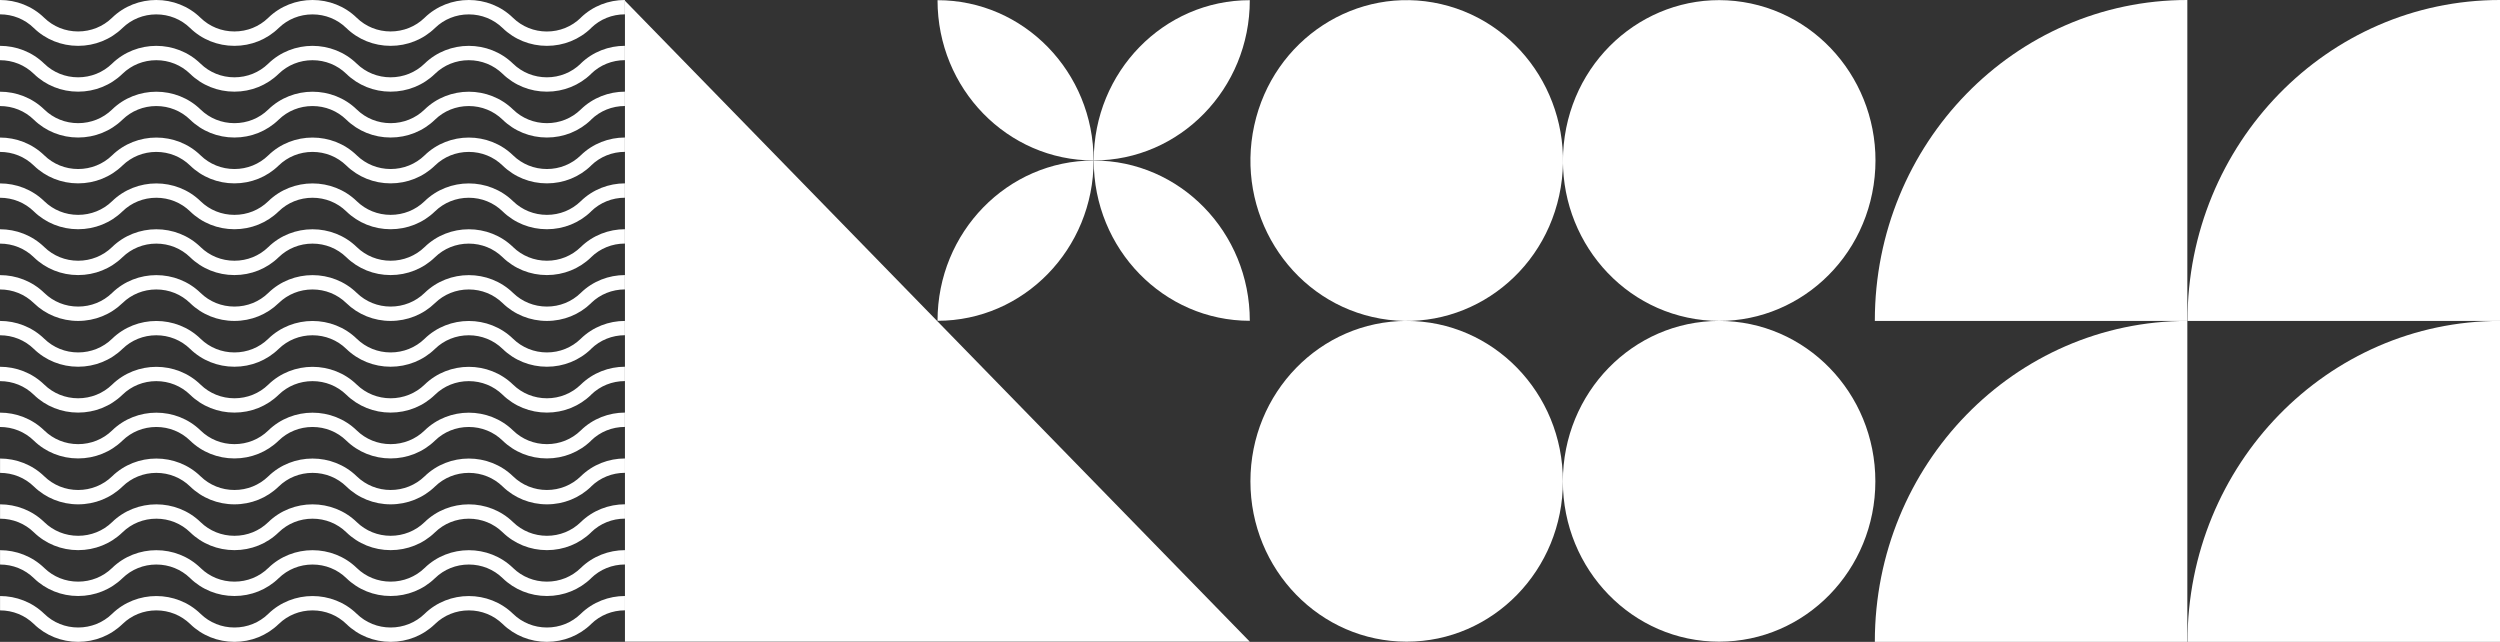 <?xml version="1.0" encoding="UTF-8"?> <svg xmlns="http://www.w3.org/2000/svg" width="148" height="38" viewBox="0 0 148 38" fill="none"><rect x="0" y="0" width="148" height="38" fill="#333333" stroke="none"/> <path d="M148 38H129.5V37.987C129.5 27.501 137.782 18.999 148 18.999V38Z" fill="white"></path> <path d="M129.49 38H110.99V37.987C110.99 27.501 119.271 18.999 129.49 18.999V38Z" fill="white"></path> <path d="M148 18.999H129.5V18.985C129.503 8.5 137.784 0 148 0V18.999Z" fill="white"></path> <path d="M129.49 18.999H110.99V18.985C110.99 8.5 119.274 0 129.49 0V18.999Z" fill="white"></path> <path d="M2.002 1.659C2.702 2.339 3.634 2.714 4.624 2.714C5.613 2.714 6.55 2.339 7.25 1.659C7.785 1.139 8.495 0.852 9.252 0.852C10.009 0.852 10.72 1.139 11.255 1.659C11.954 2.339 12.887 2.714 13.876 2.714C14.866 2.714 15.797 2.339 16.497 1.659C17.032 1.139 17.742 0.852 18.5 0.852C19.257 0.852 19.967 1.139 20.502 1.659C21.202 2.339 22.134 2.714 23.123 2.714C24.113 2.714 25.05 2.339 25.75 1.659C26.285 1.139 26.995 0.852 27.752 0.852C28.509 0.852 29.219 1.139 29.755 1.659C30.454 2.339 31.386 2.714 32.376 2.714C33.365 2.714 34.297 2.339 34.997 1.659L34.994 1.656C35.529 1.136 36.24 0.849 36.994 0.849V0C36.044 0 35.096 0.351 34.373 1.056L34.376 1.058C33.84 1.578 33.13 1.865 32.376 1.865C31.619 1.865 30.909 1.578 30.373 1.058C29.653 0.351 28.702 0 27.752 0C26.802 0 25.854 0.351 25.131 1.056C24.596 1.576 23.878 1.862 23.123 1.862C22.366 1.862 21.656 1.576 21.121 1.056C20.4 0.351 19.45 0 18.5 0C17.549 0 16.602 0.351 15.879 1.056C15.343 1.576 14.633 1.862 13.876 1.862C13.119 1.862 12.409 1.576 11.874 1.056C11.153 0.351 10.203 0 9.252 0C8.302 0 7.354 0.351 6.631 1.056C6.096 1.576 5.378 1.862 4.624 1.862C3.866 1.862 3.156 1.576 2.621 1.056C1.898 0.351 0.95 0 0 0V0.849C0.757 0.849 1.467 1.136 2.002 1.659Z" fill="white"></path> <path d="M2.002 4.37C2.702 5.051 3.634 5.426 4.624 5.426C5.613 5.426 6.55 5.051 7.25 4.37C7.785 3.851 8.495 3.564 9.252 3.564C10.009 3.564 10.72 3.851 11.255 4.37C11.954 5.051 12.887 5.426 13.876 5.426C14.866 5.426 15.797 5.051 16.497 4.37C17.032 3.851 17.742 3.564 18.5 3.564C19.257 3.564 19.967 3.851 20.502 4.37C21.202 5.051 22.134 5.426 23.123 5.426C24.113 5.426 25.05 5.051 25.75 4.37C26.285 3.851 26.995 3.564 27.752 3.564C28.509 3.564 29.219 3.851 29.755 4.37C30.454 5.051 31.386 5.426 32.376 5.426C33.365 5.426 34.297 5.051 34.997 4.37L34.994 4.368C35.529 3.848 36.24 3.561 36.994 3.561V2.712C36.044 2.712 35.096 3.063 34.373 3.768L34.376 3.77C33.84 4.29 33.13 4.577 32.376 4.577C31.619 4.577 30.909 4.29 30.373 3.77C28.927 2.363 26.575 2.363 25.131 3.77C24.596 4.29 23.878 4.577 23.123 4.577C22.366 4.577 21.656 4.29 21.121 3.77C19.674 2.363 17.322 2.363 15.879 3.77C15.343 4.29 14.633 4.577 13.876 4.577C13.119 4.577 12.409 4.29 11.874 3.77C10.427 2.363 8.075 2.363 6.631 3.77C6.096 4.29 5.378 4.577 4.624 4.577C3.866 4.577 3.156 4.29 2.621 3.77C1.898 3.066 0.95 2.714 0 2.714V3.564C0.757 3.564 1.467 3.851 2.002 4.37Z" fill="white"></path> <path d="M34.378 6.485C33.843 7.005 33.133 7.291 32.378 7.291C31.621 7.291 30.911 7.005 30.376 6.485C28.93 5.078 26.577 5.078 25.134 6.485C24.598 7.005 23.88 7.291 23.126 7.291C22.369 7.291 21.659 7.005 21.123 6.485C19.677 5.078 17.325 5.078 15.881 6.485C15.346 7.005 14.636 7.291 13.879 7.291C13.121 7.291 12.411 7.005 11.876 6.485C10.43 5.078 8.078 5.078 6.634 6.485C6.099 7.005 5.381 7.291 4.626 7.291C3.869 7.291 3.159 7.005 2.624 6.485C1.898 5.78 0.95 5.429 0 5.429V6.278C0.757 6.278 1.467 6.565 2.002 7.085C2.702 7.766 3.634 8.141 4.624 8.141C5.613 8.141 6.55 7.766 7.25 7.085C7.785 6.565 8.495 6.278 9.252 6.278C10.009 6.278 10.72 6.565 11.255 7.085C11.954 7.766 12.887 8.141 13.876 8.141C14.866 8.141 15.797 7.766 16.497 7.085C17.032 6.565 17.742 6.278 18.5 6.278C19.257 6.278 19.967 6.565 20.502 7.085C21.202 7.766 22.134 8.141 23.123 8.141C24.113 8.141 25.05 7.766 25.75 7.085C26.285 6.565 26.995 6.278 27.752 6.278C28.509 6.278 29.219 6.565 29.755 7.085C30.454 7.766 31.386 8.141 32.376 8.141C33.365 8.141 34.297 7.766 34.997 7.085L34.994 7.082C35.529 6.562 36.24 6.276 36.994 6.276V5.426C36.046 5.429 35.099 5.78 34.378 6.485Z" fill="white"></path> <path d="M34.378 9.199C33.843 9.719 33.133 10.006 32.378 10.006C31.621 10.006 30.911 9.719 30.376 9.199C28.93 7.792 26.577 7.792 25.134 9.199C24.598 9.719 23.88 10.006 23.126 10.006C22.369 10.006 21.659 9.719 21.123 9.199C19.677 7.792 17.325 7.792 15.881 9.199C15.346 9.719 14.636 10.006 13.879 10.006C13.121 10.006 12.411 9.719 11.876 9.199C10.43 7.792 8.078 7.792 6.634 9.199C6.099 9.719 5.381 10.006 4.626 10.006C3.869 10.006 3.159 9.719 2.624 9.199C1.898 8.494 0.95 8.143 0 8.143V8.993C0.757 8.993 1.467 9.28 2.002 9.799C2.702 10.48 3.634 10.855 4.624 10.855C5.613 10.855 6.55 10.48 7.25 9.799C7.785 9.28 8.495 8.993 9.252 8.993C10.009 8.993 10.72 9.28 11.255 9.799C11.954 10.48 12.887 10.855 13.876 10.855C14.866 10.855 15.797 10.48 16.497 9.799C17.032 9.28 17.742 8.993 18.5 8.993C19.257 8.993 19.967 9.28 20.502 9.799C21.202 10.48 22.134 10.855 23.123 10.855C24.113 10.855 25.05 10.48 25.75 9.799C26.285 9.28 26.995 8.993 27.752 8.993C28.509 8.993 29.219 9.28 29.755 9.799C30.454 10.48 31.386 10.855 32.376 10.855C33.365 10.855 34.297 10.48 34.997 9.799L34.994 9.797C35.529 9.277 36.24 8.99 36.994 8.99V8.141C36.046 8.143 35.099 8.494 34.378 9.199Z" fill="white"></path> <path d="M34.378 11.914C33.843 12.434 33.133 12.72 32.378 12.72C31.621 12.72 30.911 12.434 30.376 11.914C28.93 10.507 26.577 10.507 25.134 11.914C24.598 12.434 23.88 12.72 23.126 12.72C22.369 12.72 21.659 12.434 21.123 11.914C19.677 10.507 17.325 10.507 15.881 11.914C15.346 12.434 14.636 12.72 13.879 12.72C13.121 12.72 12.411 12.434 11.876 11.914C10.43 10.507 8.078 10.507 6.634 11.914C6.099 12.434 5.381 12.72 4.626 12.72C3.869 12.72 3.159 12.434 2.624 11.914C1.898 11.209 0.95 10.858 0 10.858V11.707C0.757 11.707 1.467 11.994 2.002 12.514C2.702 13.195 3.634 13.57 4.624 13.57C5.613 13.57 6.55 13.195 7.25 12.514C7.785 11.994 8.495 11.707 9.252 11.707C10.009 11.707 10.72 11.994 11.255 12.514C11.954 13.195 12.887 13.57 13.876 13.57C14.866 13.57 15.797 13.195 16.497 12.514C17.032 11.994 17.742 11.707 18.5 11.707C19.257 11.707 19.967 11.994 20.502 12.514C21.202 13.195 22.134 13.57 23.123 13.57C24.113 13.57 25.05 13.195 25.75 12.514C26.285 11.994 26.995 11.707 27.752 11.707C28.509 11.707 29.219 11.994 29.755 12.514C30.454 13.195 31.386 13.57 32.376 13.57C33.365 13.57 34.297 13.195 34.997 12.514L34.994 12.511C35.529 11.991 36.24 11.705 36.994 11.705V10.855C36.046 10.858 35.099 11.209 34.378 11.914Z" fill="white"></path> <path d="M34.378 14.628C33.843 15.148 33.133 15.435 32.378 15.435C31.621 15.435 30.911 15.148 30.376 14.628C28.93 13.221 26.577 13.221 25.134 14.628C24.598 15.148 23.88 15.435 23.126 15.435C22.369 15.435 21.659 15.148 21.123 14.628C19.677 13.221 17.325 13.221 15.881 14.628C15.346 15.148 14.636 15.435 13.879 15.435C13.121 15.435 12.411 15.148 11.876 14.628C10.43 13.221 8.078 13.221 6.634 14.628C6.099 15.148 5.381 15.435 4.626 15.435C3.869 15.435 3.159 15.148 2.624 14.628C1.898 13.923 0.95 13.572 0 13.572V14.422C0.757 14.422 1.467 14.709 2.002 15.228C2.702 15.909 3.634 16.284 4.624 16.284C5.613 16.284 6.55 15.909 7.25 15.228C7.785 14.709 8.495 14.422 9.252 14.422C10.009 14.422 10.72 14.709 11.255 15.228C11.954 15.909 12.887 16.284 13.876 16.284C14.866 16.284 15.797 15.909 16.497 15.228C17.032 14.709 17.742 14.422 18.5 14.422C19.257 14.422 19.967 14.709 20.502 15.228C21.202 15.909 22.134 16.284 23.123 16.284C24.113 16.284 25.05 15.909 25.75 15.228C26.285 14.709 26.995 14.422 27.752 14.422C28.509 14.422 29.219 14.709 29.755 15.228C30.454 15.909 31.386 16.284 32.376 16.284C33.365 16.284 34.297 15.909 34.997 15.228L34.994 15.226C35.529 14.706 36.24 14.419 36.994 14.419V13.57C36.046 13.572 35.099 13.923 34.378 14.628Z" fill="white"></path> <path d="M34.378 17.343C33.843 17.863 33.133 18.149 32.378 18.149C31.621 18.149 30.911 17.863 30.376 17.343C28.93 15.936 26.577 15.936 25.134 17.343C24.598 17.863 23.88 18.149 23.126 18.149C22.369 18.149 21.659 17.863 21.123 17.343C19.677 15.936 17.325 15.936 15.881 17.343C15.346 17.863 14.636 18.149 13.879 18.149C13.121 18.149 12.411 17.863 11.876 17.343C10.43 15.936 8.078 15.936 6.634 17.343C6.099 17.863 5.381 18.149 4.626 18.149C3.869 18.149 3.159 17.863 2.624 17.343C1.898 16.638 0.95 16.287 0 16.287V17.136C0.757 17.136 1.467 17.423 2.002 17.943C2.702 18.623 3.634 18.999 4.624 18.999C5.613 18.999 6.55 18.623 7.25 17.943C7.785 17.423 8.495 17.136 9.252 17.136C10.009 17.136 10.72 17.423 11.255 17.943C11.954 18.623 12.887 18.999 13.876 18.999C14.866 18.999 15.797 18.623 16.497 17.943C17.032 17.423 17.742 17.136 18.5 17.136C19.257 17.136 19.967 17.423 20.502 17.943C21.202 18.623 22.134 18.999 23.123 18.999C24.113 18.999 25.05 18.623 25.75 17.943C26.285 17.423 26.995 17.136 27.752 17.136C28.509 17.136 29.219 17.423 29.755 17.943C30.454 18.623 31.386 18.999 32.376 18.999C33.365 18.999 34.297 18.623 34.997 17.943L34.994 17.94C35.529 17.42 36.24 17.134 36.994 17.134V16.284C36.046 16.287 35.099 16.638 34.378 17.343Z" fill="white"></path> <path d="M34.378 20.057C33.843 20.577 33.133 20.864 32.378 20.864C31.621 20.864 30.911 20.577 30.376 20.057C28.93 18.65 26.577 18.65 25.134 20.057C24.598 20.577 23.88 20.864 23.126 20.864C22.369 20.864 21.659 20.577 21.123 20.057C19.677 18.65 17.325 18.65 15.881 20.057C15.346 20.577 14.636 20.864 13.879 20.864C13.121 20.864 12.411 20.577 11.876 20.057C10.43 18.65 8.078 18.65 6.634 20.057C6.099 20.577 5.381 20.864 4.626 20.864C3.869 20.864 3.159 20.577 2.624 20.057C1.898 19.352 0.95 18.999 0 18.999V19.848C0.757 19.848 1.467 20.135 2.002 20.655C2.702 21.335 3.634 21.71 4.624 21.71C5.613 21.71 6.55 21.335 7.25 20.655C7.785 20.135 8.495 19.848 9.252 19.848C10.009 19.848 10.72 20.135 11.255 20.655C11.954 21.335 12.887 21.71 13.876 21.71C14.866 21.71 15.797 21.335 16.497 20.655C17.032 20.135 17.742 19.848 18.5 19.848C19.257 19.848 19.967 20.135 20.502 20.655C21.202 21.335 22.134 21.71 23.123 21.71C24.113 21.71 25.05 21.335 25.75 20.655C26.285 20.135 26.995 19.848 27.752 19.848C28.509 19.848 29.219 20.135 29.755 20.655C30.454 21.335 31.386 21.71 32.376 21.71C33.365 21.71 34.297 21.335 34.997 20.655L34.994 20.652C35.529 20.132 36.24 19.845 36.994 19.845V18.999C36.046 18.999 35.099 19.352 34.378 20.057Z" fill="white"></path> <path d="M34.378 22.772C33.843 23.291 33.133 23.578 32.378 23.578C31.621 23.578 30.911 23.291 30.376 22.772C28.93 21.365 26.577 21.365 25.134 22.772C24.598 23.291 23.88 23.578 23.126 23.578C22.369 23.578 21.659 23.291 21.123 22.772C19.677 21.365 17.325 21.365 15.881 22.772C15.346 23.291 14.636 23.578 13.879 23.578C13.121 23.578 12.411 23.291 11.876 22.772C10.43 21.365 8.078 21.365 6.634 22.772C6.099 23.291 5.381 23.578 4.626 23.578C3.869 23.578 3.159 23.291 2.624 22.772C1.898 22.067 0.95 21.713 0 21.713V22.563C0.757 22.563 1.467 22.849 2.002 23.369C2.702 24.05 3.634 24.425 4.624 24.425C5.613 24.425 6.55 24.05 7.25 23.369C7.785 22.849 8.495 22.563 9.252 22.563C10.009 22.563 10.72 22.849 11.255 23.369C11.954 24.05 12.887 24.425 13.876 24.425C14.866 24.425 15.797 24.05 16.497 23.369C17.032 22.849 17.742 22.563 18.5 22.563C19.257 22.563 19.967 22.849 20.502 23.369C21.202 24.05 22.134 24.425 23.123 24.425C24.113 24.425 25.05 24.05 25.75 23.369C26.285 22.849 26.995 22.563 27.752 22.563C28.509 22.563 29.219 22.849 29.755 23.369C30.454 24.05 31.386 24.425 32.376 24.425C33.365 24.425 34.297 24.05 34.997 23.369L34.994 23.366C35.529 22.847 36.24 22.56 36.994 22.56V21.71C36.046 21.713 35.099 22.067 34.378 22.772Z" fill="white"></path> <path d="M34.378 25.486C33.843 26.006 33.133 26.293 32.378 26.293C31.621 26.293 30.911 26.006 30.376 25.486C28.93 24.079 26.577 24.079 25.134 25.486C24.598 26.006 23.88 26.293 23.126 26.293C22.369 26.293 21.659 26.006 21.123 25.486C19.677 24.079 17.325 24.079 15.881 25.486C15.346 26.006 14.636 26.293 13.879 26.293C13.121 26.293 12.411 26.006 11.876 25.486C10.43 24.079 8.078 24.079 6.634 25.486C6.099 26.006 5.381 26.293 4.626 26.293C3.869 26.293 3.159 26.006 2.624 25.486C1.898 24.781 0.95 24.428 0 24.428V25.277C0.757 25.277 1.467 25.564 2.002 26.084C2.702 26.764 3.634 27.139 4.624 27.139C5.613 27.139 6.55 26.764 7.25 26.084C7.785 25.564 8.495 25.277 9.252 25.277C10.009 25.277 10.72 25.564 11.255 26.084C11.954 26.764 12.887 27.139 13.876 27.139C14.866 27.139 15.797 26.764 16.497 26.084C17.032 25.564 17.742 25.277 18.5 25.277C19.257 25.277 19.967 25.564 20.502 26.084C21.202 26.764 22.134 27.139 23.123 27.139C24.113 27.139 25.05 26.764 25.75 26.084C26.285 25.564 26.995 25.277 27.752 25.277C28.509 25.277 29.219 25.564 29.755 26.084C30.454 26.764 31.386 27.139 32.376 27.139C33.365 27.139 34.297 26.764 34.997 26.084L34.994 26.081C35.529 25.561 36.24 25.274 36.994 25.274V24.425C36.046 24.428 35.099 24.779 34.378 25.486Z" fill="white"></path> <path d="M34.378 28.201C33.843 28.72 33.133 29.007 32.378 29.007C31.621 29.007 30.911 28.72 30.376 28.201C28.93 26.794 26.577 26.794 25.134 28.201C24.598 28.72 23.88 29.007 23.126 29.007C22.369 29.007 21.659 28.72 21.123 28.201C19.677 26.794 17.325 26.794 15.881 28.201C15.346 28.72 14.636 29.007 13.879 29.007C13.121 29.007 12.411 28.72 11.876 28.201C10.43 26.794 8.078 26.794 6.634 28.201C6.099 28.72 5.381 29.007 4.626 29.007C3.869 29.007 3.159 28.72 2.624 28.201C1.901 27.498 0.95 27.145 0.003 27.145V27.994C0.76 27.994 1.47 28.281 2.005 28.801C2.705 29.481 3.637 29.857 4.626 29.857C5.616 29.857 6.553 29.481 7.253 28.801C7.788 28.281 8.498 27.994 9.255 27.994C10.012 27.994 10.722 28.281 11.258 28.801C11.957 29.481 12.889 29.857 13.879 29.857C14.868 29.857 15.8 29.481 16.5 28.801C17.035 28.281 17.745 27.994 18.502 27.994C19.259 27.994 19.97 28.281 20.505 28.801C21.204 29.481 22.136 29.857 23.126 29.857C24.115 29.857 25.053 29.481 25.752 28.801C26.288 28.281 26.998 27.994 27.755 27.994C28.512 27.994 29.222 28.281 29.757 28.801C30.457 29.481 31.389 29.857 32.378 29.857C33.368 29.857 34.3 29.481 34.999 28.801L34.997 28.798C35.532 28.278 36.242 27.991 36.997 27.991V27.142C36.046 27.142 35.099 27.493 34.378 28.201Z" fill="white"></path> <path d="M34.378 30.912C33.843 31.432 33.133 31.719 32.378 31.719C31.621 31.719 30.911 31.432 30.376 30.912C28.93 29.506 26.577 29.506 25.134 30.912C24.598 31.432 23.88 31.719 23.126 31.719C22.369 31.719 21.659 31.432 21.123 30.912C19.677 29.506 17.325 29.506 15.881 30.912C15.346 31.432 14.636 31.719 13.879 31.719C13.121 31.719 12.411 31.432 11.876 30.912C10.43 29.506 8.078 29.506 6.634 30.912C6.099 31.432 5.381 31.719 4.626 31.719C3.869 31.719 3.159 31.432 2.624 30.912C1.901 30.21 0.95 29.857 0.003 29.857V30.706C0.76 30.706 1.47 30.993 2.005 31.513C2.705 32.193 3.637 32.568 4.626 32.568C5.616 32.568 6.553 32.193 7.253 31.513C7.788 30.993 8.498 30.706 9.255 30.706C10.012 30.706 10.722 30.993 11.258 31.513C11.957 32.193 12.889 32.568 13.879 32.568C14.868 32.568 15.8 32.193 16.5 31.513C17.035 30.993 17.745 30.706 18.502 30.706C19.259 30.706 19.97 30.993 20.505 31.513C21.204 32.193 22.136 32.568 23.126 32.568C24.115 32.568 25.053 32.193 25.752 31.513C26.288 30.993 26.998 30.706 27.755 30.706C28.512 30.706 29.222 30.993 29.757 31.513C30.457 32.193 31.389 32.568 32.378 32.568C33.368 32.568 34.3 32.193 34.999 31.513L34.997 31.51C35.532 30.99 36.242 30.703 36.997 30.703V29.854C36.046 29.857 35.099 30.208 34.378 30.912Z" fill="white"></path> <path d="M34.378 33.627C33.843 34.147 33.133 34.433 32.378 34.433C31.621 34.433 30.911 34.147 30.376 33.627C28.93 32.22 26.577 32.22 25.134 33.627C24.598 34.147 23.88 34.433 23.126 34.433C22.369 34.433 21.659 34.147 21.123 33.627C19.677 32.22 17.325 32.22 15.881 33.627C15.346 34.147 14.636 34.433 13.879 34.433C13.121 34.433 12.411 34.147 11.876 33.627C10.43 32.22 8.078 32.22 6.634 33.627C6.099 34.147 5.381 34.433 4.626 34.433C3.869 34.433 3.159 34.147 2.624 33.627C1.901 32.925 0.95 32.571 0.003 32.571V33.42C0.76 33.42 1.47 33.707 2.005 34.227C2.705 34.908 3.637 35.283 4.626 35.283C5.616 35.283 6.553 34.908 7.253 34.227C7.788 33.707 8.498 33.42 9.255 33.42C10.012 33.42 10.722 33.707 11.258 34.227C11.957 34.908 12.889 35.283 13.879 35.283C14.868 35.283 15.8 34.908 16.5 34.227C17.035 33.707 17.745 33.42 18.502 33.42C19.259 33.42 19.97 33.707 20.505 34.227C21.204 34.908 22.136 35.283 23.126 35.283C24.115 35.283 25.053 34.908 25.752 34.227C26.288 33.707 26.998 33.42 27.755 33.42C28.512 33.42 29.222 33.707 29.757 34.227C30.457 34.908 31.389 35.283 32.378 35.283C33.368 35.283 34.3 34.908 34.999 34.227L34.997 34.224C35.532 33.705 36.242 33.418 36.997 33.418V32.568C36.046 32.571 35.099 32.922 34.378 33.627Z" fill="white"></path> <path d="M34.378 36.341C33.843 36.861 33.133 37.148 32.378 37.148C31.621 37.148 30.911 36.861 30.376 36.341C28.93 34.934 26.577 34.934 25.134 36.341C24.598 36.861 23.88 37.148 23.126 37.148C22.369 37.148 21.659 36.861 21.123 36.341C19.677 34.934 17.325 34.934 15.881 36.341C15.346 36.861 14.636 37.148 13.879 37.148C13.121 37.148 12.411 36.861 11.876 36.341C10.43 34.934 8.078 34.934 6.634 36.341C6.099 36.861 5.381 37.148 4.626 37.148C3.869 37.148 3.159 36.861 2.624 36.341C1.901 35.639 0.95 35.285 0.003 35.285V36.135C0.76 36.135 1.47 36.422 2.005 36.941C2.705 37.622 3.637 37.997 4.626 37.997C5.616 37.997 6.553 37.622 7.253 36.941C7.788 36.422 8.498 36.135 9.255 36.135C10.012 36.135 10.722 36.422 11.258 36.941C11.957 37.622 12.889 37.997 13.879 37.997C14.868 37.997 15.8 37.622 16.5 36.941C17.035 36.422 17.745 36.135 18.502 36.135C19.259 36.135 19.97 36.422 20.505 36.941C21.204 37.622 22.136 37.997 23.126 37.997C24.115 37.997 25.053 37.622 25.752 36.941C26.288 36.422 26.998 36.135 27.755 36.135C28.512 36.135 29.222 36.422 29.757 36.941C30.457 37.622 31.389 37.997 32.378 37.997C33.368 37.997 34.3 37.622 34.999 36.941L34.997 36.939C35.532 36.419 36.242 36.132 36.997 36.132V35.283C36.046 35.285 35.099 35.637 34.378 36.341Z" fill="white"></path> <path d="M101.771 37.987C106.88 37.987 111.021 33.736 111.021 28.493C111.021 23.249 106.88 18.999 101.771 18.999C96.663 18.999 92.522 23.249 92.522 28.493C92.522 33.736 96.663 37.987 101.771 37.987Z" fill="white"></path> <path d="M83.274 37.987C88.383 37.987 92.524 33.736 92.524 28.493C92.524 23.249 88.383 18.999 83.274 18.999C78.166 18.999 74.025 23.249 74.025 28.493C74.025 33.736 78.166 37.987 83.274 37.987Z" fill="white"></path> <path d="M110.919 10.955C111.699 5.773 108.239 0.922 103.191 0.121C98.142 -0.68 93.416 2.871 92.636 8.053C91.855 13.235 95.315 18.086 100.364 18.887C105.413 19.688 110.138 16.137 110.919 10.955Z" fill="white"></path> <path d="M92.303 11.582C93.421 6.465 90.286 1.387 85.301 0.24C80.316 -0.907 75.369 2.311 74.251 7.427C73.134 12.543 76.269 17.621 81.254 18.768C86.238 19.916 91.186 16.698 92.303 11.582Z" fill="white"></path> <path d="M73.988 18.991C68.884 18.991 64.749 14.743 64.749 9.507V9.502C69.853 9.502 73.988 13.749 73.988 18.985V18.991Z" fill="white"></path> <path d="M55.502 18.991V18.985C55.502 13.747 59.639 9.502 64.741 9.502V9.507C64.741 14.743 60.605 18.991 55.502 18.991Z" fill="white"></path> <path d="M64.749 9.499V9.494C64.749 4.255 68.887 0.011 73.988 0.011V0.016C73.988 5.255 69.85 9.499 64.749 9.499Z" fill="white"></path> <path d="M64.741 9.499C59.637 9.499 55.502 5.252 55.502 0.016V0.011C60.605 0.011 64.741 4.258 64.741 9.494V9.499Z" fill="white"></path> <path d="M36.997 37.987V0.046L73.988 37.987H36.997Z" fill="white"></path> </svg> 